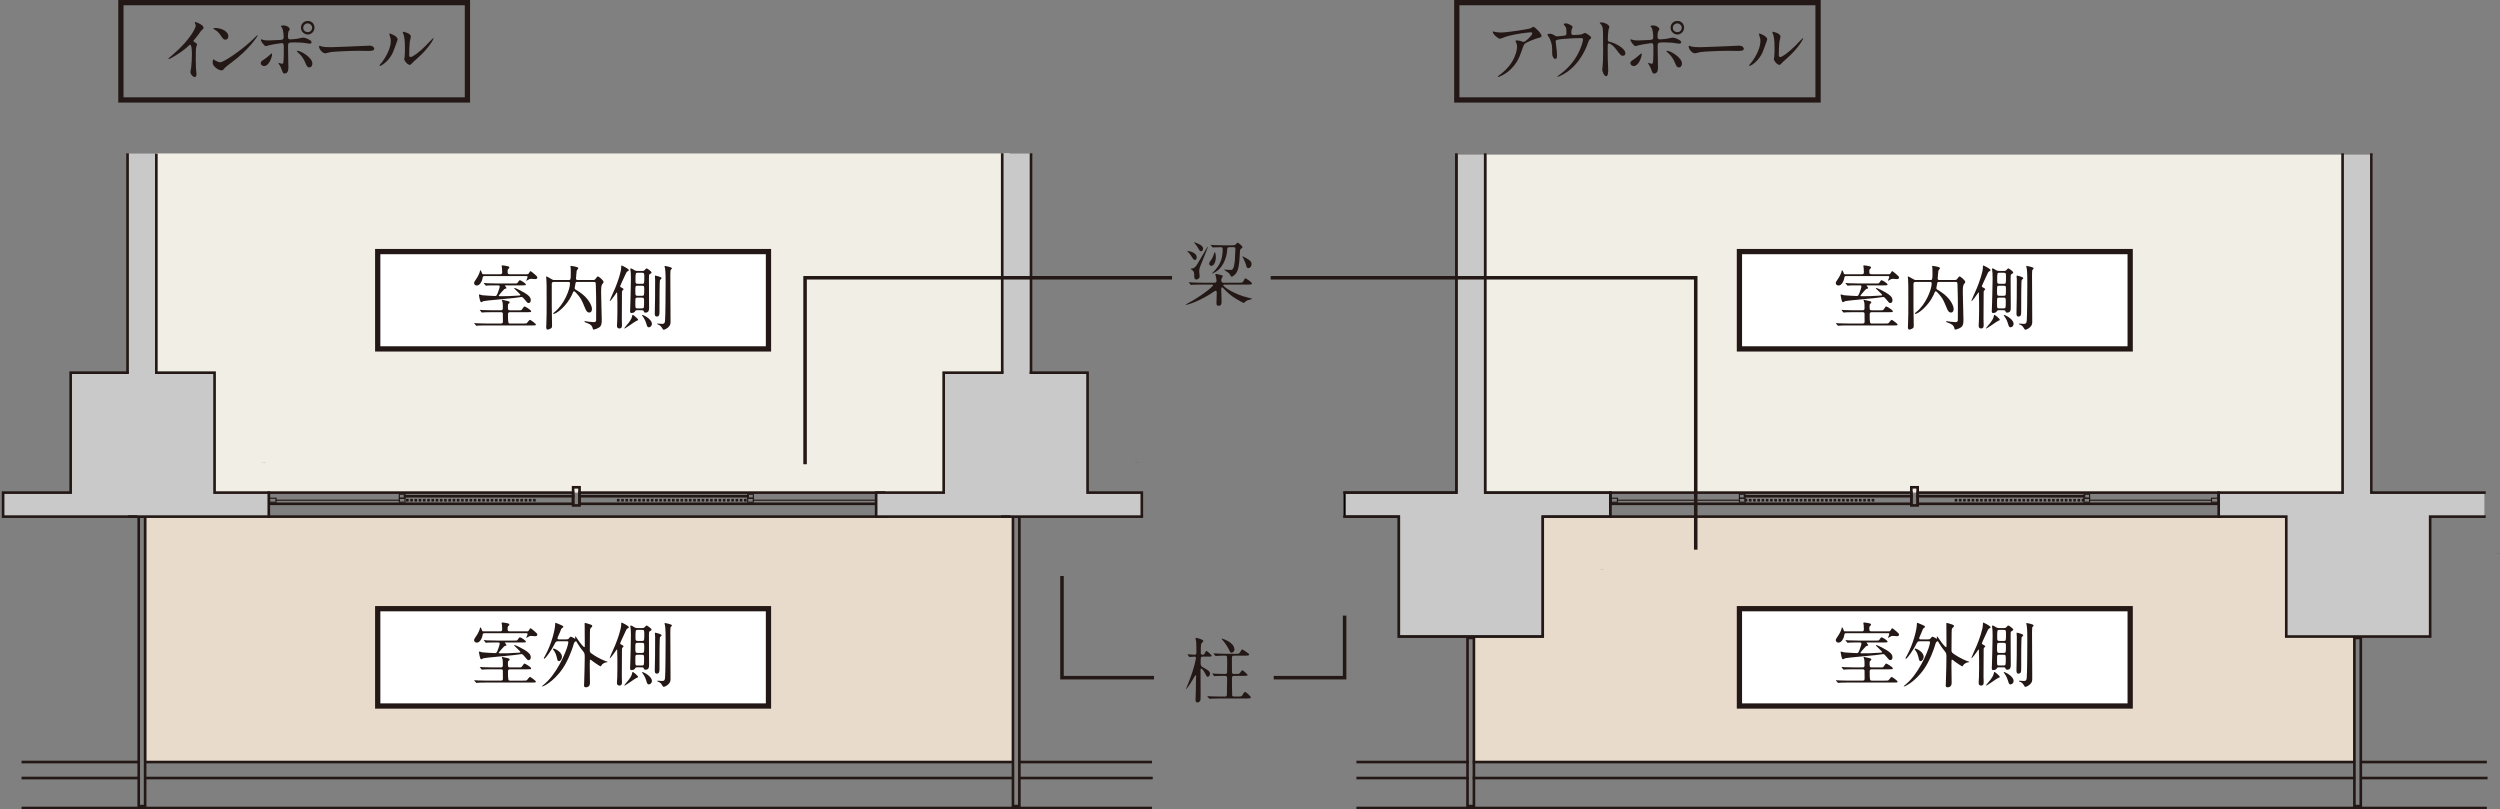 <?xml version="1.0" encoding="UTF-8"?>
<svg id="_レイヤー_2" data-name="レイヤー 2" xmlns="http://www.w3.org/2000/svg" viewBox="0 0 402.588 130.332">
  <rect x="0" y="0" width="402.588" height="130.332" fill="#808080" stroke="none"/>
  <defs>
    <style>
      .cls-1 {
        stroke-width: .567px;
      }

      .cls-1, .cls-2, .cls-3, .cls-4, .cls-5, .cls-6, .cls-7, .cls-8, .cls-9 {
        stroke: #231815;
      }

      .cls-1, .cls-2, .cls-3, .cls-10, .cls-5, .cls-6, .cls-7, .cls-8, .cls-9 {
        fill: none;
      }

      .cls-1, .cls-3, .cls-5, .cls-6, .cls-7, .cls-8 {
        stroke-linecap: square;
      }

      .cls-11 {
        stroke: #000;
        stroke-width: .34px;
      }

      .cls-11, .cls-12 {
        fill: #c9c9ca;
      }

      .cls-2, .cls-4, .cls-10, .cls-9 {
        stroke-miterlimit: 10;
      }

      .cls-2, .cls-4, .cls-9 {
        stroke-width: .848px;
      }

      .cls-3 {
        stroke-dasharray: 0 .682;
      }

      .cls-3, .cls-6 {
        stroke-width: .424px;
      }

      .cls-4 {
        fill: #fff;
      }

      .cls-10 {
        stroke: #1a3164;
        stroke-dasharray: 0 2.544;
        stroke-width: 1.696px;
      }

      .cls-5 {
        stroke-width: .433px;
      }

      .cls-7 {
        stroke-width: .423px;
      }

      .cls-13, .cls-14, .cls-12, .cls-15, .cls-16, .cls-17 {
        stroke-width: 0px;
      }

      .cls-8 {
        stroke-width: .182px;
      }

      .cls-9 {
        stroke-dasharray: 0 1.696;
      }

      .cls-14 {
        fill: #231815;
      }

      .cls-15 {
        fill: #666;
      }

      .cls-16 {
        fill: #f1eee6;
      }

      .cls-17 {
        fill: #e9dbcc;
      }
    </style>
  </defs>
  <g id="_レイヤー_" data-name="&amp;lt;レイヤー&amp;gt;">
    <g>
      <rect class="cls-17" x="237.452" y="83.195" width="141.539" height="39.519"/>
      <rect class="cls-16" x="239.168" y="24.897" width="138.266" height="54.431"/>
      <g>
        <g>
          <rect class="cls-6" x="307.79" y="78.468" width="1.025" height="2.922"/>
          <rect class="cls-8" x="280.109" y="79.588" width=".901" height=".643"/>
          <line class="cls-6" x1="281.01" y1="79.909" x2="307.79" y2="79.909"/>
          <line class="cls-6" x1="308.815" y1="79.909" x2="335.593" y2="79.909"/>
        </g>
        <rect class="cls-8" x="280.109" y="80.23" width=".901" height=".643"/>
        <rect class="cls-8" x="259.311" y="80.23" width="1.159" height=".643"/>
        <line class="cls-8" x1="260.471" y1="80.553" x2="280.109" y2="80.553"/>
        <line class="cls-3" x1="301.621" y1="80.553" x2="281.01" y2="80.553"/>
        <line class="cls-6" x1="259.315" y1="83.195" x2="357.676" y2="83.195"/>
        <rect class="cls-6" x="259.315" y="79.328" width="48.475" height="1.802"/>
        <rect class="cls-8" x="335.593" y="80.23" width=".906" height=".643"/>
        <rect class="cls-8" x="335.593" y="79.588" width=".906" height=".643"/>
        <rect class="cls-8" x="356.129" y="80.23" width="1.159" height=".643"/>
        <line class="cls-8" x1="356.129" y1="80.553" x2="336.499" y2="80.553"/>
        <line class="cls-3" x1="314.985" y1="80.553" x2="335.593" y2="80.553"/>
        <rect class="cls-6" x="308.815" y="79.328" width="48.473" height="1.802"/>
      </g>
      <line class="cls-6" x1="218.641" y1="125.29" x2="236.333" y2="125.29"/>
      <line class="cls-6" x1="218.641" y1="122.714" x2="236.333" y2="122.714"/>
      <polyline class="cls-11" points="239.168 24.897 239.168 79.328 259.315 79.328 259.315 82.293 259.315 83.195 248.436 83.195 248.436 102.505 225.263 102.505 225.263 83.195 216.528 83.195 216.528 79.328 234.532 79.328 234.532 24.897"/>
      <polyline class="cls-12" points="377.434 24.897 377.434 79.328 357.288 79.328 357.288 82.293 357.288 83.195 368.169 83.195 368.169 102.505 391.341 102.505 391.341 83.195 400.076 83.195 400.076 79.328 382.072 79.328 382.072 24.897"/>
      <rect class="cls-6" x="236.321" y="102.73" width="1.032" height="27.081"/>
      <line class="cls-6" x1="380.364" y1="125.29" x2="400.373" y2="125.29"/>
      <line class="cls-6" x1="237.365" y1="122.714" x2="379.048" y2="122.714"/>
      <line class="cls-6" x1="237.365" y1="125.29" x2="379.048" y2="125.29"/>
      <rect class="cls-6" x="379.14" y="102.73" width="1.029" height="27.081"/>
      <polyline class="cls-6" points="380.364 122.714 388.29 122.714 388.29 122.714 400.257 122.714"/>
      <line class="cls-6" x1="218.641" y1="130.12" x2="400.257" y2="130.12"/>
      <polyline class="cls-6" points="216.528 79.328 234.532 79.328 234.532 24.897"/>
      <polyline class="cls-6" points="239.168 24.897 239.168 79.328 259.315 79.328 259.315 83.195 248.436 83.195 248.436 102.505 225.263 102.505 225.263 83.195 216.528 83.195"/>
      <polyline class="cls-6" points="400.076 79.328 381.875 79.328 381.875 24.897"/>
      <polyline class="cls-6" points="377.239 24.897 377.239 79.328 357.288 79.328 357.288 83.195 368.169 83.195 368.169 102.505 391.341 102.505 391.341 83.195 400.076 83.195"/>
      <path class="cls-14" d="M193.707,105.74c-.363,0-.363.08-.363,1.123,0,.295.159.487.306.567.782.419,1.202.646,1.202,1.054,0,.329-.238.499-.352.499-.17,0-.204-.068-.487-.635-.136-.284-.454-.68-.556-.68-.045,0-.125.034-.125.125v1.258c0,.408.011,2.381.011,2.823,0,.759,0,.839-.102,1.02-.045.08-.215.227-.419.227-.295,0-.295-.306-.295-.454,0-.215.045-1.304.045-1.542.023-.748.023-.93.023-1.599,0-.09.022-.578.022-.68,0-.068-.057-.102-.102-.102-.034,0-.159.204-.17.238-.851,1.497-1.315,2.007-1.349,2.007-.011,0-.011-.023-.011-.034s.17-.442.192-.487c1.179-2.869,1.417-4.433,1.417-4.512,0-.159-.136-.216-.204-.216-.125,0-.782.057-.839.057-.034,0-.057-.023-.09-.068l-.182-.261c-.022-.034-.045-.068-.045-.079,0-.023.023-.023.034-.023.08,0,.941.068,1.1.068.295,0,.295-.261.295-.34,0-.385-.011-1.519-.045-1.836-.011-.08-.102-.42-.102-.442,0-.08.045-.091.136-.091.034,0,1.122.227,1.122.499,0,.102-.09.181-.192.261-.159.125-.215.204-.215,1.632,0,.114,0,.318.283.318.193,0,.261-.034.34-.193.181-.374.204-.408.294-.408s.839.624.839.771c0,.136-.249.136-.533.136h-.884ZM198.979,108.529c.499,0,.589,0,.726-.192.238-.352.261-.397.363-.397.113,0,.839.646.839.76,0,.136-.352.136-.601.136h-1.564c-.227,0-.352.068-.352.317,0,.431,0,2.744.034,2.846.045.17.25.17.317.17h.578c.488,0,.601,0,.726-.192.306-.488.34-.544.442-.544.193,0,.941.703.941.884,0,.159-.227.159-.601.159h-4.365c-.363,0-1.122.012-1.44.034-.034,0-.204.022-.238.022s-.057-.022-.102-.079l-.215-.261c-.045-.045-.045-.057-.045-.068,0-.023.011-.023.034-.023.08,0,.431.034.51.034.51.022,1.021.034,1.553.034h.726c.091,0,.329,0,.329-.317,0-.419.034-2.233.034-2.607,0-.147,0-.408-.317-.408-.396,0-.952,0-1.372.023-.045,0-.317.034-.34.034-.045,0-.068-.034-.102-.079l-.215-.261c-.045-.045-.057-.057-.057-.068,0-.022.022-.034.045-.034.079,0,.431.034.499.045.204,0,.953.034,1.508.034.204,0,.34-.068.351-.294.012-.34.012-1.157.012-1.542,0-.182,0-.816-.034-.93-.034-.17-.125-.182-.419-.182-.442,0-.964.023-1.225.045-.022,0-.136.011-.159.011-.034,0-.057-.022-.102-.068l-.215-.261q-.045-.057-.045-.079c0-.012.011-.023.034-.023.079,0,.431.034.51.034.51.022,1.02.045,1.553.045h1.417c.556,0,.601,0,.771-.272.227-.385.25-.431.34-.431.057,0,.102.034.544.329.51.34.556.375.556.51,0,.159-.216.159-.601.159h-1.825c-.317,0-.34.114-.34.488,0,.521,0,1.723.011,2.177,0,.283.238.283.352.283h.238ZM196.791,102.837c.045,0,1.995.59,1.995,1.757,0,.419-.397.521-.465.521-.193,0-.227-.079-.521-.703-.204-.408-.748-1.168-1.021-1.451-.022-.034-.057-.08-.045-.102.012-.011.045-.023.057-.023Z"/>
      <path class="cls-14" d="M197.199,45.831c-.079,0-.227.011-.227.091,0,.215,1.746,1.497,4.115,2.029.182.045.59.136.59.17-.08.034-.317.102-.386.125-.408.125-.51.147-.612.215-.057.034-.306.317-.386.317-.091,0-.76-.363-1.224-.646-.873-.533-1.361-.975-2.041-1.689-.079-.091-.17-.17-.25-.17-.113,0-.113.181-.113.487,0,.125.057,1.485.057,1.769,0,.261,0,.714-.487.714-.34,0-.34-.227-.34-.465,0-.25.045-1.417.045-1.689,0-.09-.034-.272-.159-.272-.091,0-.125.023-.317.159-2.143,1.463-4.149,2.12-4.512,2.12-.011,0-.023,0-.023-.011,0-.022.125-.125.318-.227,2.041-1.066,4.104-2.676,4.104-2.937,0-.057-.08-.091-.193-.091h-1.678c-.272,0-1.032,0-1.429.023-.034.011-.204.034-.238.034-.045,0-.068-.034-.102-.079l-.227-.261q-.045-.057-.045-.068c0-.022.023-.034.045-.034.068,0,.419.034.499.045.317.011.907.034,1.553.034h2.018c.09,0,.351,0,.351-.317,0-.034-.011-.25-.045-.431-.023-.091-.147-.521-.147-.567,0-.08.091-.102.136-.102.068,0,.703.159.884.204.068.022.182.079.182.17,0,.057-.159.284-.182.329-.057.147-.057.192-.057.385,0,.329.261.329.329.329h2.471c.465,0,.624,0,.726-.192.227-.454.272-.51.375-.51.034,0,1.032.578,1.032.85,0,.159-.238.159-.612.159h-3.798ZM192.71,41.432c0,.147-.057.431-.261.431s-.261-.068-.714-.771c-.215-.317-.272-.374-.521-.612-.011-.011-.08-.068-.068-.068.011-.034,1.564.136,1.564,1.02ZM191.746,43.292c0-.045.261-.057.306-.068.363-.08.635-.476.793-.749.227-.385,1.531-2.596,1.553-2.642.012-.022.057-.09.08-.09.068,0,0,.147-.306.93-.272.68-.646,1.599-.828,2.052-.125.295-.227.59-.227.964,0,.125.068.669.068.782,0,.465-.419.544-.521.544-.352,0-.352-.408-.352-.533,0-.703-.022-.771-.544-1.145-.012-.011-.023-.034-.023-.045ZM192.97,39.256c.442.204.771.442.771.794,0,.227-.136.408-.317.408-.193,0-.238-.068-.556-.635-.125-.227-.397-.533-.544-.726-.011-.022-.045-.079-.034-.09.011-.012.192.034.68.249ZM195.793,41.421c0,.793-.34,1.395-.714,1.395-.159,0-.352-.113-.352-.352,0-.204.079-.306.352-.669.159-.215.351-.68.453-1.02.012-.034.057-.17.08-.17.102-.011.181.442.181.816ZM197.924,39.811c-.068,0-.283,0-.294.272-.057,1.701-.918,3.175-1.882,3.708-.136.079-.442.25-.555.25-.012,0-.023-.012-.023-.023.147-.159.419-.419.521-.533.964-1.1,1.202-2.109,1.202-3.413,0-.125-.045-.261-.272-.261-.204,0-.782.011-1.043.022-.045.012-.215.034-.25.034-.034,0-.057-.034-.09-.079l-.227-.261c-.045-.045-.045-.057-.045-.068,0-.022.012-.034.034-.034.08,0,.431.034.51.045.556.023,1.021.034,1.553.034h1.462c.283,0,.465-.113.533-.204.045-.068.159-.227.25-.227.125,0,.782.589.782.714,0,.068-.102.159-.317.351-.079.068-.091.261-.091.306-.102,1.859-.17,3.197-.805,3.764-.125.113-.386.352-.533.352-.114,0-.363-.499-.431-.567-.113-.113-.805-.521-.805-.556,0-.022.068-.022.079-.022.068,0,.907.057.953.057.294,0,.567-.012.714-1.553,0-.045.091-1.701.091-1.871,0-.238-.204-.238-.272-.238h-.749ZM200.68,41.569c.544.295.861.544.861.964,0,.363-.25.646-.499.646-.25,0-.295-.159-.408-.589-.08-.295-.419-1.009-.442-1.043-.113-.182-.17-.25-.159-.261.034-.057.567.238.646.284Z"/>
      <path class="cls-10" d="M257.38,91.704c0,11.339-9.193,20.532-20.532,20.532s-20.529-9.193-20.529-20.532c0-11.338,9.19-20.531,20.529-20.531s20.532,9.193,20.532,20.531Z"/>
      <path class="cls-10" d="M401.74,89.165c0,12.088-9.801,21.887-21.892,21.887-12.086,0-21.886-9.799-21.886-21.887s9.799-21.89,21.886-21.89c12.091,0,21.892,9.802,21.892,21.89Z"/>
      <g>
        <path class="cls-14" d="M241.037,5.185c.227.034.476.045.714.045,1.009,0,4.376-.533,4.694-.658.079-.034.396-.261.465-.261.261,0,1.337,1.088,1.337,1.474,0,.079,0,.204-.396.294-.397.08-2.131.714-2.37,1.032-.136.193-.181.329-.578,1.451-.204.59-.851,2.392-2.857,3.503-.374.204-.703.329-.782.329-.045,0-.068-.022-.068-.057s.023-.057.227-.215c.635-.465,1.417-1.134,2.029-2.109.624-.998.85-1.961.85-2.483,0-.25-.045-.465-.147-.669-.09-.181-.102-.204-.102-.249,0-.091.17-.102.238-.102.193,0,.329.011.612.102.068.022.374.147.442.147.318,0,1.406-1.088,1.406-1.383,0-.08-.068-.17-.216-.17-.181,0-2.233.159-4.047.703-.159.045-.805.329-.952.329-.272,0-1.156-.726-1.156-1.122,0-.023.022-.045.079-.045.034,0,.488.102.578.113Z"/>
        <path class="cls-14" d="M251.99,5.729c.261-.057.261-.17.261-.465,0-.544-.023-.737-.113-.896-.045-.079-.329-.396-.329-.487,0-.102.272-.113.352-.113.181,0,.317.011.805.294.238.136.272.159.272.306,0,.057-.113.295-.136.34-.057.125-.068.431-.068.567,0,.192.045.363.329.363.261,0,1.1-.034,1.338-.113.079-.023.454-.227.544-.227.114,0,.986.533.986.749,0,.113-.045.159-.113.215-.204.147-.227.17-.272.317-.34.964-1.247,3.515-3.662,5.125-.646.431-1.247.657-1.326.657-.034,0-.068-.022-.068-.045,0-.023.011-.045.09-.091.397-.272.771-.567,1.134-.896,2.449-2.166,2.914-4.818,2.914-4.955,0-.238-.192-.238-.351-.238-1.009,0-2.676.102-3.208.17-.851.113-.851.204-.851.385,0,.034.045.442.057.499.102.884.159,1.247.159,1.723,0,.215,0,.578-.261.578-.283,0-.465-.374-.51-.714-.012-.057-.012-.816-.012-.907,0-.68-.215-1.474-.624-2.029-.045-.068-.136-.193-.136-.261,0-.091.204-.147.396-.147.238,0,.419.068.624.193.284.181.375.227.544.227.181,0,.998-.08,1.236-.125Z"/>
        <path class="cls-14" d="M257.931,3.609c.408,0,1.225.363,1.225.726,0,.079-.113.408-.136.476-.057.283-.102,1.292-.102,1.576,0,.25.045.284.375.363.691.159,2.449.986,2.449,1.837,0,.374-.352.396-.408.396-.283,0-.317-.045-1.077-1.032-.317-.419-.85-.952-1.202-.952-.113,0-.159,0-.159.839,0,1.202.011,1.803.057,2.823.011.125.023.408.023.578,0,.283,0,1.032-.329,1.032-.34,0-.635-.771-.635-1.066,0-.045.045-.283.045-.329.079-.941.102-1.236.102-2.63,0-3.242,0-3.605-.136-3.968-.091-.238-.204-.352-.385-.522l-.023-.045c.011-.102.306-.102.317-.102Z"/>
        <path class="cls-14" d="M262.547,10.173c0-.215.102-.329.431-.533.442-.272,1.021-.793,1.111-.873.057-.057.182-.17.227-.17s.057.102.057.136c0,.533-.533,1.905-1.281,1.905-.09,0-.159-.022-.215-.045-.147-.045-.329-.192-.329-.419ZM266.99,10.922c0,.17,0,.918-.601.918-.25,0-.272-.068-.51-.726-.136-.363-.193-.453-.419-.805-.045-.08-.068-.102-.068-.136,0-.034.022-.045.045-.045.079,0,.453.147.533.147.147,0,.204-.125.227-.306.057-.533.057-1.667.057-2.279,0-.544-.022-.748-.329-.748-.068,0-1.429.193-2.098.363-.068.022-.385.125-.453.125-.25,0-.816-.771-.816-.998,0-.057.011-.102.079-.102.045,0,.068.011.216.068.261.114.839.114,1.009.114.261,0,1.485-.068,1.825-.08.431-.022.544-.102.544-.476s-.068-1.123-.238-1.451c-.022-.057-.215-.238-.215-.295,0-.034.125-.113.386-.113.782,0,1.065.499,1.065.589,0,.068-.181.318-.204.375-.102.204-.102.759-.102.873,0,.352.147.408.442.408.363,0,.907-.09,1.1-.113.147-.022.748-.17.873-.17.34,0,.726.17,1.1.385.125.08.283.17.283.363,0,.215-.249.227-.294.227-.17,0-.907-.125-1.066-.147-.431-.045-1.258-.057-1.349-.057-.975,0-1.077,0-1.077.646,0,.544.057,2.959.057,3.447ZM269.723,10.105c-.192-.476-.544-1.066-.918-1.395-.17-.159-.454-.419-.454-.476s.057-.057.079-.057c.601,0,2.426,1.1,2.426,2.052,0,.261-.136.635-.51.624-.317,0-.419-.261-.624-.748ZM271.197,4.448c0,.612-.499,1.111-1.077,1.111-.533,0-1.1-.431-1.1-1.1,0-.567.431-1.088,1.1-1.088.828,0,1.077.703,1.077,1.077ZM269.383,4.482c0,.488.431.692.737.692.499,0,.703-.431.703-.692,0-.442-.419-.726-.726-.726-.261,0-.714.227-.714.726Z"/>
        <path class="cls-14" d="M279.78,7.362c.068,0,.193-.011.25-.011.691,0,.793.419.793.499,0,.318-.465.352-.941.352-.261,0-1.395-.022-1.621-.022-1.564,0-4.161.147-4.433.204-.136.022-.748.204-.884.204-.487,0-1.009-.703-1.009-1.088,0-.068.034-.136.091-.136.057,0,.329.125.385.136.193.057.658.102,1.383.102.374,0,4.331-.147,5.986-.238Z"/>
        <path class="cls-14" d="M283.818,8.461c-.68,1.474-1.871,2.154-2.097,2.154-.045,0-.057-.034-.057-.057,0-.091.363-.488.454-.601,1.247-1.712,1.372-2.948,1.372-3.322,0-.295-.012-.419-.193-.975-.022-.079-.045-.147-.045-.204,0-.034.011-.057.057-.057.08,0,1.281.386,1.281.964,0,.034-.578,1.667-.771,2.097ZM285.654,9.516c0-.057.057-.352.068-.408.034-.215.045-1.111.045-1.395,0-1.383-.136-1.848-.216-2.131-.022-.057-.147-.352-.147-.408,0-.045.045-.057.068-.057.057,0,1.247.204,1.247.793,0,.136-.159.726-.182.85-.045.306-.09,1.678-.09,2.052,0,.147.011.374.215.374.34,0,1.383-.748,2.472-1.848.192-.193,1.156-1.213,1.202-1.213.022,0,.045.023.045.045,0,.091-.658,1.497-2.642,3.243-.59.51-.703.624-.782.726-.193.215-.295.294-.375.306-.329.057-.93-.612-.93-.93Z"/>
      </g>
      <rect class="cls-2" x="234.594" y=".424" width="58.178" height="15.672"/>
      <line class="cls-6" x1="3.687" y1="130.12" x2="185.303" y2="130.12"/>
      <g>
        <path class="cls-14" d="M31.242,6.727c.442.272.487.317.487.419,0,.068-.125.385-.136.454-.045.204-.068.442-.068,2.006,0,.306.011.918.034,1.361.011.136.079.793.079.941,0,.113,0,.499-.272.499-.317,0-.703-.487-.703-.793,0-.113.114-.612.125-.726.068-.612.113-1.485.113-2.086,0-.408,0-1.599-.295-1.599-.057,0-.102.045-.192.136-1.111,1.065-3.016,2.165-3.22,2.165-.034,0-.057-.022-.057-.068,0-.034.012-.057.034-.079.295-.261.612-.522.793-.681,2.676-2.29,3.56-4.217,3.56-4.535,0-.113-.034-.215-.091-.317-.011-.023-.079-.159-.079-.182,0-.045.057-.09.113-.09.17,0,1.315.476,1.315.907,0,.113-.057.193-.102.227-.306.25-.351.318-.771.93-.192.272-.555.68-.771.953,0,.068.034.113.102.159Z"/>
        <path class="cls-14" d="M37.217,10.117c-.295.215-.873.646-1.111.93-.216.261-.238.284-.408.284-.612,0-1.451-.726-1.451-1.179,0-.08.011-.601.113-.601.045,0,.295.193.34.215.147.091.522.261.771.261.556,0,3.56-2.006,5.442-3.866.182-.182.499-.499.521-.499.023,0,.057.034.057.057,0,.102-1.327,2.222-4.274,4.399ZM36.288,6.387c-.306,0-.419-.181-.793-.748-.386-.578-.714-.749-1.032-.93-.045-.023-.102-.057-.102-.102s.091-.102.25-.102c1.213,0,2.166.646,2.166,1.315,0,.34-.193.567-.488.567Z"/>
        <path class="cls-14" d="M41.991,10.173c0-.215.102-.329.431-.533.442-.272,1.021-.793,1.111-.873.057-.057.181-.17.227-.17s.057.102.057.136c0,.533-.533,1.905-1.281,1.905-.091,0-.159-.022-.215-.045-.147-.045-.329-.192-.329-.419ZM46.436,10.922c0,.17,0,.918-.601.918-.25,0-.272-.068-.51-.726-.136-.363-.193-.453-.419-.805-.045-.08-.068-.102-.068-.136,0-.034.022-.045.045-.045.079,0,.453.147.533.147.147,0,.204-.125.227-.306.057-.533.057-1.667.057-2.279,0-.544-.022-.748-.329-.748-.068,0-1.429.193-2.098.363-.068.022-.385.125-.453.125-.25,0-.816-.771-.816-.998,0-.057.011-.102.08-.102.045,0,.068.011.215.068.261.114.839.114,1.009.114.261,0,1.485-.068,1.825-.08.431-.022.544-.102.544-.476s-.068-1.123-.238-1.451c-.022-.057-.215-.238-.215-.295,0-.034.125-.113.386-.113.782,0,1.065.499,1.065.589,0,.068-.181.318-.204.375-.102.204-.102.759-.102.873,0,.352.147.408.442.408.363,0,.907-.09,1.1-.113.147-.022.748-.17.873-.17.34,0,.726.17,1.1.385.125.08.283.17.283.363,0,.215-.249.227-.294.227-.17,0-.907-.125-1.066-.147-.431-.045-1.258-.057-1.349-.057-.975,0-1.077,0-1.077.646,0,.544.057,2.959.057,3.447ZM49.168,10.105c-.193-.476-.544-1.066-.918-1.395-.17-.159-.453-.419-.453-.476s.057-.057.079-.057c.601,0,2.426,1.1,2.426,2.052,0,.261-.136.635-.51.624-.317,0-.419-.261-.624-.748ZM50.642,4.448c0,.612-.499,1.111-1.077,1.111-.533,0-1.1-.431-1.1-1.1,0-.567.431-1.088,1.1-1.088.828,0,1.077.703,1.077,1.077ZM48.828,4.482c0,.488.431.692.737.692.499,0,.703-.431.703-.692,0-.442-.419-.726-.726-.726-.261,0-.714.227-.714.726Z"/>
        <path class="cls-14" d="M59.225,7.362c.068,0,.193-.011.25-.011.691,0,.793.419.793.499,0,.318-.465.352-.941.352-.261,0-1.395-.022-1.621-.022-1.564,0-4.161.147-4.433.204-.136.022-.748.204-.884.204-.487,0-1.009-.703-1.009-1.088,0-.068.034-.136.091-.136s.329.125.385.136c.193.057.658.102,1.383.102.374,0,4.331-.147,5.986-.238Z"/>
        <path class="cls-14" d="M63.262,8.461c-.68,1.474-1.871,2.154-2.097,2.154-.045,0-.057-.034-.057-.057,0-.091.363-.488.454-.601,1.247-1.712,1.372-2.948,1.372-3.322,0-.295-.012-.419-.193-.975-.023-.079-.045-.147-.045-.204,0-.034.011-.057.057-.057.08,0,1.281.386,1.281.964,0,.034-.578,1.667-.771,2.097ZM65.099,9.516c0-.057.057-.352.068-.408.034-.215.045-1.111.045-1.395,0-1.383-.136-1.848-.216-2.131-.022-.057-.147-.352-.147-.408,0-.045.045-.057.068-.057.057,0,1.247.204,1.247.793,0,.136-.159.726-.181.85-.045.306-.091,1.678-.091,2.052,0,.147.011.374.215.374.34,0,1.383-.748,2.472-1.848.192-.193,1.156-1.213,1.202-1.213.022,0,.045.023.045.045,0,.091-.658,1.497-2.642,3.243-.59.51-.703.624-.782.726-.193.215-.295.294-.375.306-.329.057-.93-.612-.93-.93Z"/>
      </g>
      <rect class="cls-12" x="20.469" y="24.729" width="4.635" height="55.221"/>
      <g>
        <path class="cls-13" d="M37.289,92.921c-.363,0-.363.08-.363,1.123,0,.295.159.487.306.567.782.419,1.202.646,1.202,1.054,0,.329-.238.499-.352.499-.17,0-.204-.068-.487-.635-.136-.284-.454-.68-.556-.68-.045,0-.125.034-.125.125v1.258c0,.408.011,2.381.011,2.823,0,.759,0,.839-.102,1.02-.045.08-.215.227-.419.227-.295,0-.295-.306-.295-.454,0-.215.045-1.304.045-1.542.023-.748.023-.93.023-1.599,0-.09.022-.578.022-.68,0-.068-.057-.102-.102-.102-.034,0-.159.204-.17.238-.851,1.497-1.315,2.007-1.349,2.007-.011,0-.011-.023-.011-.034s.17-.442.192-.487c1.179-2.869,1.417-4.433,1.417-4.512,0-.159-.136-.216-.204-.216-.125,0-.782.057-.839.057-.034,0-.057-.023-.091-.068l-.182-.261c-.022-.034-.045-.068-.045-.079,0-.023.023-.023.034-.023.08,0,.941.068,1.1.068.295,0,.295-.261.295-.34,0-.385-.011-1.519-.045-1.836-.011-.08-.102-.42-.102-.442,0-.08.045-.091.136-.091.034,0,1.122.227,1.122.499,0,.102-.09.181-.192.261-.159.125-.216.204-.216,1.632,0,.114,0,.318.284.318.193,0,.261-.034.34-.193.181-.374.204-.408.294-.408s.839.624.839.771c0,.136-.249.136-.533.136h-.884ZM42.561,95.71c.499,0,.589,0,.726-.192.238-.352.261-.397.363-.397.113,0,.839.646.839.76,0,.136-.352.136-.601.136h-1.564c-.227,0-.352.068-.352.317,0,.431,0,2.744.034,2.846.045.17.25.17.317.17h.578c.488,0,.601,0,.726-.192.306-.488.34-.544.442-.544.193,0,.941.703.941.884,0,.159-.227.159-.601.159h-4.365c-.363,0-1.122.012-1.44.034-.034,0-.204.022-.238.022-.034,0-.057-.022-.102-.079l-.215-.261c-.045-.045-.045-.057-.045-.068,0-.023.011-.023.034-.023.079,0,.431.034.51.034.51.022,1.021.034,1.553.034h.726c.091,0,.329,0,.329-.317,0-.419.034-2.233.034-2.607,0-.147,0-.408-.317-.408-.396,0-.952,0-1.372.023-.045,0-.317.034-.34.034-.045,0-.068-.034-.102-.079l-.215-.261c-.045-.045-.057-.057-.057-.068,0-.022.022-.034.045-.034.079,0,.431.034.499.045.204,0,.953.034,1.508.034.204,0,.34-.068.351-.294.012-.34.012-1.157.012-1.542,0-.182,0-.816-.034-.93-.034-.17-.125-.182-.419-.182-.442,0-.964.023-1.225.045-.022,0-.136.011-.159.011-.034,0-.057-.022-.102-.068l-.215-.261q-.045-.057-.045-.079c0-.012.011-.023.034-.023.079,0,.431.034.51.034.51.022,1.02.045,1.553.045h1.417c.556,0,.601,0,.771-.272.227-.385.25-.431.34-.431.057,0,.102.034.544.329.51.34.556.375.556.51,0,.159-.216.159-.601.159h-1.825c-.317,0-.34.114-.34.488,0,.521,0,1.723.011,2.177,0,.283.238.283.352.283h.238ZM40.373,90.019c.045,0,1.995.59,1.995,1.757,0,.419-.397.521-.465.521-.193,0-.227-.079-.521-.703-.204-.408-.748-1.168-1.021-1.451-.022-.034-.057-.08-.045-.102.012-.011.045-.023.057-.023Z"/>
        <path class="cls-13" d="M49.499,97.593c-.987,0-1.315.022-1.429.034-.034,0-.204.023-.238.023-.045,0-.068-.023-.102-.068l-.215-.261c-.045-.045-.057-.057-.057-.079,0-.011.023-.023.045-.023.08,0,.431.034.499.045.555.023,1.02.034,1.553.034h1.1c.295,0,.306-.17.306-.465,0-.102-.045-.578-.057-.68-.012-.057-.068-.284-.068-.329,0-.045.023-.113.147-.113.045,0,.749.182.851.204.215.057.306.08.306.215,0,.102-.057.147-.17.238-.17.136-.17.238-.17.352,0,.499,0,.578.329.578h1.247c.272,0,.363,0,.477-.125.079-.09.351-.589.464-.589.147,0,.975.601.975.85,0,.159-.215.159-.612.159h-2.551c-.102,0-.34.011-.329.272,0,.181,0,1.213.011,1.281.057.204.215.215.34.215h2.188c.499,0,.589,0,.726-.215.272-.408.306-.465.397-.465.102,0,1.065.646,1.065.816,0,.159-.227.159-.612.159h-7.698c-.998,0-1.327.023-1.44.034-.034,0-.204.022-.238.022-.034,0-.057-.022-.102-.068l-.215-.261c-.045-.045-.045-.057-.045-.079,0-.012.012-.023.034-.023.08,0,.431.034.499.045.555.022,1.032.034,1.564.034h2.324c.068,0,.25,0,.306-.159.011-.057.045-1.055.045-1.168,0-.227,0-.442-.306-.442h-1.145ZM46.461,92.865c-.034-.057-.045-.068-.045-.079,0-.023.022-.023.045-.023.227,0,1.258.068,1.462.068.295,0,.295-.125.295-.408,0-1.462-.023-1.485-.329-1.485-.102,0-.624.045-.703.045-.045,0-.068-.022-.102-.068l-.215-.261c-.045-.057-.057-.057-.057-.08,0-.011.022-.022.045-.022.079,0,.431.034.499.034.556.034,1.021.045,1.553.045h1.19c.589,0,.658,0,.771-.181.227-.34.25-.386.352-.386.034,0,.873.51.873.714,0,.147-.227.147-.601.147h-.556c-.09,0-.294,0-.294.215s0,1.44.022,1.519c.034.136.125.17.261.17.329,0,.397,0,.521-.17.261-.351.284-.396.363-.396.159,0,.793.567.793.714,0,.159-.227.159-.612.159h-1.009c-.329,0-.329.09-.329.533,0,.317.068,1.746.068,2.029,0,.306-.272.454-.487.454-.375,0-.375-.397-.375-.51,0-.295.034-1.621.034-1.894,0-.51,0-.612-.295-.612h-.396c-.215,0-.306.034-.329.272-.057.465-.249,2.109-1.984,3.118-.034.022-.34.193-.363.193-.022,0-.045-.023-.045-.034,0-.022.227-.204.261-.238.749-.703,1.44-2.006,1.44-3.061,0-.147-.034-.249-.272-.249-.238,0-.749,0-.964.034-.034,0-.136.023-.159.023-.045,0-.068-.023-.102-.08l-.227-.25ZM49.873,92.706c.045-.113.045-1.202.045-1.349,0-.431-.057-.431-.556-.431-.136,0-.295,0-.352.136-.057.136-.057,1.19-.057,1.349,0,.351.045.431.397.431.363,0,.476,0,.521-.136ZM53.751,91.856c0,.408.045,2.256.045,2.63,0,.499-.635.499-.668.499-.193,0-.25-.091-.25-.25,0-.045.022-.431.034-.51.045-.646.045-1.724.045-2.415,0-.25-.034-.839-.034-.873-.012-.045-.068-.25-.068-.295,0-.079.08-.113.125-.113.159,0,.396.113.544.147.374.102.51.159.51.295,0,.068-.25.317-.261.385-.022.057-.022.238-.022.499ZM55.837,91.697c0,.578.091,3.129.091,3.639,0,.556-.091.737-.261.862-.215.159-.487.204-.624.204-.181,0-.227-.068-.306-.227-.159-.34-.363-.431-.624-.521-.068-.034-.159-.068-.159-.102,0-.011,0-.057.068-.057h.601c.488,0,.488-.057.488-1.327,0-.566-.034-2.018-.113-3.718-.012-.057-.057-.317-.057-.363,0-.091.057-.102.114-.102.068,0,.646.147.759.181.261.08.386.113.386.238,0,.091-.306.397-.329.476-.022.091-.034.669-.034.816Z"/>
      </g>
      <rect class="cls-17" x="23.548" y="83.195" width="139.427" height="39.519"/>
      <rect class="cls-16" x="25.094" y="24.711" width="137.489" height="54.617"/>
      <g>
        <g>
          <rect class="cls-6" x="92.289" y="78.468" width="1.039" height="2.922"/>
          <rect class="cls-8" x="64.306" y="79.588" width=".911" height=".643"/>
          <line class="cls-6" x1="65.217" y1="79.909" x2="92.289" y2="79.909"/>
          <line class="cls-6" x1="93.327" y1="79.909" x2="120.399" y2="79.909"/>
        </g>
        <rect class="cls-8" x="64.306" y="80.23" width=".911" height=".643"/>
        <rect class="cls-8" x="43.285" y="80.23" width="1.173" height=".643"/>
        <line class="cls-8" x1="44.458" y1="80.553" x2="64.306" y2="80.553"/>
        <line class="cls-3" x1="86.054" y1="80.553" x2="65.217" y2="80.553"/>
        <line class="cls-6" x1="43.285" y1="83.195" x2="142.723" y2="83.195"/>
        <rect class="cls-6" x="43.285" y="79.328" width="49.003" height="1.802"/>
        <rect class="cls-8" x="120.399" y="80.23" width=".914" height=".643"/>
        <rect class="cls-8" x="120.399" y="79.588" width=".914" height=".643"/>
        <rect class="cls-8" x="141.158" y="80.23" width="1.174" height=".643"/>
        <line class="cls-8" x1="141.158" y1="80.553" x2="121.313" y2="80.553"/>
        <line class="cls-3" x1="99.562" y1="80.553" x2="120.399" y2="80.553"/>
        <rect class="cls-6" x="93.327" y="79.328" width="49.003" height="1.802"/>
      </g>
      <line class="cls-5" x1="3.687" y1="125.29" x2="22.094" y2="125.29"/>
      <line class="cls-5" x1="3.687" y1="122.714" x2="22.094" y2="122.714"/>
      <rect class="cls-6" x="22.339" y="83.195" width="1.03" height="46.616"/>
      <line class="cls-6" x1="164.449" y1="125.29" x2="185.417" y2="125.29"/>
      <line class="cls-7" x1="23.416" y1="122.714" x2="162.934" y2="122.714"/>
      <line class="cls-7" x1="23.416" y1="125.29" x2="162.934" y2="125.29"/>
      <rect class="cls-6" x="163.123" y="83.195" width="1.03" height="46.616"/>
      <polyline class="cls-6" points="164.449 122.714 173.337 122.714 173.337 122.714 185.303 122.714"/>
      <line class="cls-6" x1="20.54" y1="60.197" x2="20.54" y2="24.897"/>
      <line class="cls-6" x1="25.175" y1="24.96" x2="25.175" y2="60.334"/>
      <rect class="cls-15" x="19.772" y="79.088" width="4.235" height=".641"/>
      <polyline class="cls-12" points="20.646 83.195 .5 83.195 .5 80.229 .5 79.328 11.379 79.328 11.379 60.015 34.552 60.015 34.552 79.328 43.285 79.328 43.285 83.195 25.281 83.195"/>
      <line class="cls-6" x1="20.824" y1="83.195" x2="43.285" y2="83.195"/>
      <polyline class="cls-6" points="25.175 60.015 34.552 60.015 34.552 79.328 43.285 79.328 43.285 82.919"/>
      <polyline class="cls-6" points="21.894 83.195 .5 83.195 .5 79.328 11.379 79.328 11.379 60.015 20.542 60.015"/>
      <circle class="cls-10" cx="21.379" cy="74.475" r="20.531"/>
      <polyline class="cls-12" points="161.281 24.729 165.915 24.729 165.915 79.951 161.281 79.951"/>
      <line class="cls-6" x1="161.393" y1="59.902" x2="161.393" y2="24.897"/>
      <rect class="cls-15" x="160.361" y="79.088" width="4.232" height=".641"/>
      <polyline class="cls-12" points="161.234 83.195 141.088 83.195 141.088 80.229 141.088 79.328 151.967 79.328 151.967 60.015 175.138 60.015 175.138 79.328 183.873 79.328 183.873 83.195 165.87 83.195"/>
      <polyline class="cls-6" points="162.481 83.195 141.088 83.195 141.088 79.328 151.967 79.328 151.967 60.015 161.392 60.015"/>
      <line class="cls-6" x1="161.412" y1="83.195" x2="183.873" y2="83.195"/>
      <line class="cls-6" x1="166.029" y1="24.897" x2="166.029" y2="60.015"/>
      <polyline class="cls-6" points="166.029 60.015 175.138 60.015 175.138 79.328 183.873 79.328 183.873 82.919"/>
      <path class="cls-10" d="M182.499,74.475c0,11.338-9.193,20.531-20.532,20.531-11.338,0-20.527-9.193-20.527-20.531,0-11.341,9.19-20.531,20.527-20.531,11.339,0,20.532,9.19,20.532,20.531Z"/>
      <rect class="cls-4" x="60.826" y="40.513" width="62.925" height="15.673"/>
      <rect class="cls-2" x="19.469" y=".424" width="55.804" height="15.672"/>
      <g>
        <path class="cls-14" d="M84.806,44.163c.227,0,.272,0,.408-.238.113-.193.159-.261.227-.261s.499.363.658.499c.352.306.431.396.431.533,0,.215-.227.25-.352.25-.079,0-.487-.045-.578-.045-.272,0-.317.011-.658.215-.022.011-.136.102-.17.102-.011,0-.034-.011-.034-.034,0-.022.057-.125.068-.147.147-.351.147-.385.147-.453,0-.125-.091-.125-.25-.125h-6.632c-.317,0-.329.08-.374.397-.057.374-.397,1.123-.907,1.123-.261,0-.442-.159-.442-.386,0-.125.022-.227.272-.567.385-.51.589-1.088.612-1.145.022-.057.079-.374.102-.374.09,0,.227.306.261.408.068.25.102.25.363.25h2.607c.215,0,.306-.08.306-.34,0-.102-.011-.465-.034-.658-.011-.045-.057-.283-.057-.34,0-.068.057-.091.125-.091.136,0,.589.08.748.113.136.023.374.068.374.238,0,.057-.022.079-.215.283-.057.057-.068.147-.068.442,0,.294.113.352.352.352h2.709ZM84.228,52.099c.487,0,.533,0,.635-.091.079-.08.385-.51.476-.51.102,0,.953.624.953.749,0,.147-.08.147-.159.147-.068,0-.385.012-.442.012h-7.29c-.998,0-1.315.022-1.428.034-.045,0-.204.023-.238.023-.045,0-.068-.034-.102-.08l-.227-.261c-.034-.034-.045-.057-.045-.068,0-.023.022-.023.045-.023.079,0,.419.034.499.034.556.022,1.021.034,1.553.034h2.188c.294,0,.34-.125.34-.317,0-.17,0-1.27-.011-1.315-.034-.17-.17-.193-.317-.193h-1.36c-.998,0-1.315.023-1.429.034-.034,0-.204.023-.238.023-.045,0-.057-.012-.102-.068l-.215-.272c-.045-.045-.057-.057-.057-.068,0-.023.023-.023.045-.023.08,0,.431.034.499.034.555.022,1.02.034,1.553.034h1.315c.306,0,.306-.238.306-.318,0-.408,0-.657-.034-.918-.011-.068-.125-.363-.125-.397,0-.045.034-.057.068-.057.068,0,.726.159.851.193.272.068.329.09.329.227,0,.091-.057.125-.147.193-.102.079-.125.136-.125.396,0,.567,0,.681.351.681h1.497c.284,0,.317,0,.477-.227.249-.363.283-.396.34-.396.091,0,1.077.555,1.077.782,0,.147-.068.147-.612.147h-2.789c-.102,0-.329,0-.329.318,0,1.485.034,1.508.374,1.508h2.052ZM79.942,45.954c-.998,0-1.315.011-1.429.023-.034,0-.204.034-.238.034-.045,0-.068-.034-.102-.079l-.215-.261c-.023-.034-.057-.057-.057-.068,0-.022.022-.034.045-.034.079,0,.431.045.499.045.556.022,1.021.034,1.553.034h2.868c.375,0,.42,0,.522-.17.136-.238.238-.352.351-.352.114,0,.941.488.941.692,0,.136-.068.136-.612.136h-2.698c-.045,0-.068,0-.068.034,0,.034.261.317.261.396,0,.068-.022.068-.272.136-.079.023-.272.238-.476.465-.091.102-.51.589-.51.624,0,.091.17.091.238.091,1.054,0,1.519,0,2.936-.102.215-.011.329-.011.329-.102,0-.136-1.009-.975-1.009-1.088,0-.011.011-.045.045-.045.193,0,1.27.567,1.621.782.658.408,1.009.714,1.009,1.202,0,.261-.125.454-.363.454-.159,0-.215-.068-.737-.703-.114-.136-.227-.272-.397-.272-.034,0-1.225.159-1.395.182-.748.09-4.376.385-4.728.487-.057.011-.284.17-.329.17-.159,0-.215-.215-.294-.555-.023-.102-.113-.567-.113-.624s.045-.068.079-.068c.08,0,.397.114.465.125.329.034,1.723.125,2.041.125.25,0,.272-.057.465-.521.023-.068.306-.816.306-1.021,0-.17-.136-.17-.261-.17h-.272Z"/>
        <path class="cls-14" d="M92.981,45.398c-.147,0-.238,0-.294.17-.012.057-.147.748-.147.816,0,.045,0,.136.113.227.045.034.499.306.601.374,1.61,1.054,2.075,2.324,2.075,2.766,0,.227-.091.579-.431.579-.385,0-.555-.408-.646-.635-.352-.828-.51-1.224-.76-1.632-.113-.193-.85-1.156-1.032-1.156-.09,0-.136.068-.17.125s-.159.385-.193.454c-.839,1.802-2.494,3.061-2.936,3.061-.023,0-.091,0-.091-.057s.079-.114.272-.272c1.508-1.202,2.449-3.628,2.449-4.569,0-.25-.159-.25-.283-.25h-2.324c-.329,0-.329.204-.329.34v3.685c0,.431.045,2.585.045,3.061,0,.182-.034.284-.147.374-.08.057-.408.216-.567.216-.227,0-.227-.34-.227-.408,0-.091.023-.521.023-.624.045-1.077.045-1.826.045-3.039,0-3.333,0-3.345-.045-4.07,0-.045-.045-.272-.045-.329s.022-.091.068-.091c.068,0,.521.272.646.34.363.215.396.238.635.238h2.268c.317,0,.363,0,.363-1.1,0-.34,0-.601-.011-.748,0-.057-.045-.329-.045-.397,0-.022.045-.022.102-.022.125,0,1.167.136,1.167.352,0,.079-.25.351-.261.431-.022.272-.113,1.043-.113,1.258,0,.204.17.227.261.227h2.472c.272,0,.351-.102.385-.147.215-.295.306-.431.408-.431.159,0,.918.635.918.896,0,.079-.023.102-.215.351-.159.204-.182.579-.182,1.406,0,.624.102,3.639.102,4.331,0,.521-.057.805-.193,1.009-.261.385-1.02.567-1.145.567-.068,0-.091-.08-.113-.182-.125-.51-.431-.691-.85-.85-.442-.17-.488-.182-.488-.25,0-.034.034-.08.102-.08.034,0,.488.08.578.091.147.022.737.068.805.068.181,0,.363-.034.397-.261.011-.034.011-1.723.011-1.961,0-1.689-.011-1.882-.057-3.616-.012-.556-.012-.635-.329-.635h-2.642Z"/>
        <path class="cls-14" d="M99.059,46.408c.454-1.1.975-2.653.975-3.333,0-.306,0-.318.08-.318.045,0,1.156.522,1.156.749,0,.079-.045.102-.182.17-.192.102-.238.193-.624,1.066-.079.17-.601,1.281-.601,1.338,0,.113.091.17.227.238.284.159.317.182.317.261,0,.057-.034.102-.113.159-.102.08-.136.113-.136.284,0,.691-.023,3.718-.023,4.342,0,.159.023.862.023,1.009s0,.521-.397.521c-.408,0-.408-.295-.408-.521,0-.136.045-.714.045-.839.034-.646.022-2.109.022-2.857,0-.023-.022-1.338-.034-1.52,0-.022-.012-.068-.068-.068-.022,0-.147.193-.181.25-.091.147-.862,1.247-.964,1.156-.045-.034.749-1.746.884-2.086ZM101.259,51.952c.102-.136.476-.635.533-1.021.022-.147.034-.227.113-.227.102,0,.851.646.851.782,0,.091-.057.113-.284.193-.238.09-1.871,1.326-1.961,1.224-.034-.045.635-.793.749-.952ZM103.424,43.63c.193,0,.284,0,.477-.227.034-.045.147-.182.238-.182.08,0,.782.477.782.658,0,.102-.022.113-.272.261-.147.08-.147.136-.147.658,0,.669.023,4.002.023,4.75,0,.306,0,.794-.578.794-.204,0-.227-.068-.272-.215-.045-.159-.192-.17-.317-.17h-.737c-.25,0-.272.034-.385.238-.102.17-.465.215-.556.215-.125,0-.215-.057-.215-.352,0-.068.022-.385.022-.465.011-.272.113-3.514.113-4.773,0-.261-.011-.601-.022-.861-.011-.102-.08-.612-.08-.658,0-.057.034-.068.091-.068.125,0,.17.022.589.283.193.113.352.113.499.113h.748ZM103.39,47.632c.352,0,.352-.057.352-1.1,0-.385,0-.521-.34-.521h-.737c-.352,0-.352.08-.352.771,0,.76,0,.851.352.851h.726ZM103.356,49.661c.363,0,.363-.057.363-1.077,0-.544,0-.658-.352-.658h-.714c-.091,0-.204,0-.272.08-.068.079-.068.147-.068.793,0,.85,0,.862.34.862h.703ZM103.413,45.704c.34,0,.34-.057.34-1.1,0-.533,0-.68-.34-.68h-.714c-.362,0-.362.045-.362,1.247,0,.363,0,.533.351.533h.726ZM104.977,52.133c0,.499-.442.579-.51.579-.216,0-.284-.216-.419-.692-.057-.181-.182-.578-.601-1.156-.057-.08-.068-.136-.057-.147.068-.091,1.587.635,1.587,1.417ZM105.544,44.378c.045,0,.998.215.998.419,0,.068-.238.25-.261.306-.08.215-.08,3.367-.08,5.045,0,.431,0,.828-.442.828-.318,0-.318-.352-.318-.521,0-.385.045-2.086.045-2.438,0-.476.012-2.574.012-3.004,0-.091-.057-.589-.034-.612.022-.022.045-.022.079-.022ZM107.12,42.825c.045,0,1.088.192,1.088.385,0,.068-.204.25-.227.306-.034.08-.034.839-.034.986,0,1.145.034,6.156.034,7.177,0,.419.012.646-.351,1.009-.147.147-.556.408-.726.408-.125,0-.17-.057-.306-.306-.159-.283-.374-.431-.59-.51-.136-.057-.181-.068-.181-.113s.045-.057.068-.057c.08,0,.612.045.714.045.431,0,.454-.215.487-.544.068-.544.091-5.136.091-6.065,0-.805,0-1.689-.091-2.312-.011-.057-.102-.352-.068-.386.011-.022.045-.022.091-.022Z"/>
      </g>
      <rect class="cls-4" x="60.826" y="98.02" width="62.925" height="15.672"/>
      <g>
        <path class="cls-14" d="M84.806,101.67c.227,0,.272,0,.408-.238.113-.193.159-.261.227-.261s.499.363.658.499c.352.306.431.396.431.533,0,.215-.227.25-.352.25-.079,0-.487-.045-.578-.045-.272,0-.317.011-.658.215-.022.011-.136.102-.17.102-.011,0-.034-.011-.034-.034,0-.022.057-.125.068-.147.147-.351.147-.385.147-.453,0-.125-.091-.125-.25-.125h-6.632c-.317,0-.329.08-.374.397-.057.374-.397,1.123-.907,1.123-.261,0-.442-.159-.442-.386,0-.125.022-.227.272-.567.385-.51.589-1.088.612-1.145.022-.057.079-.374.102-.374.09,0,.227.306.261.408.068.25.102.25.363.25h2.607c.215,0,.306-.08.306-.34,0-.102-.011-.465-.034-.658-.011-.045-.057-.283-.057-.34,0-.068.057-.091.125-.091.136,0,.589.08.748.113.136.023.374.068.374.238,0,.057-.022.079-.215.283-.057.057-.068.147-.068.442,0,.294.113.352.352.352h2.709ZM84.228,109.606c.487,0,.533,0,.635-.091.079-.08.385-.51.476-.51.102,0,.953.624.953.749,0,.147-.08.147-.159.147-.068,0-.385.012-.442.012h-7.29c-.998,0-1.315.022-1.428.034-.045,0-.204.023-.238.023-.045,0-.068-.034-.102-.08l-.227-.261c-.034-.034-.045-.057-.045-.068,0-.023.022-.023.045-.023.079,0,.419.034.499.034.556.022,1.021.034,1.553.034h2.188c.294,0,.34-.125.34-.317,0-.17,0-1.27-.011-1.315-.034-.17-.17-.193-.317-.193h-1.36c-.998,0-1.315.023-1.429.034-.034,0-.204.023-.238.023-.045,0-.057-.012-.102-.068l-.215-.272c-.045-.045-.057-.057-.057-.068,0-.023.023-.023.045-.023.08,0,.431.034.499.034.555.022,1.02.034,1.553.034h1.315c.306,0,.306-.238.306-.318,0-.408,0-.657-.034-.918-.011-.068-.125-.363-.125-.397,0-.045.034-.057.068-.057.068,0,.726.159.851.193.272.068.329.09.329.227,0,.091-.057.125-.147.193-.102.079-.125.136-.125.396,0,.567,0,.681.351.681h1.497c.284,0,.317,0,.477-.227.249-.363.283-.396.34-.396.091,0,1.077.555,1.077.782,0,.147-.068.147-.612.147h-2.789c-.102,0-.329,0-.329.318,0,1.485.034,1.508.374,1.508h2.052ZM79.942,103.461c-.998,0-1.315.011-1.429.023-.034,0-.204.034-.238.034-.045,0-.068-.034-.102-.079l-.215-.261c-.023-.034-.057-.057-.057-.068,0-.022.022-.034.045-.034.079,0,.431.045.499.045.556.022,1.021.034,1.553.034h2.868c.375,0,.42,0,.522-.17.136-.238.238-.352.351-.352.114,0,.941.488.941.692,0,.136-.068.136-.612.136h-2.698c-.045,0-.068,0-.068.034,0,.034.261.317.261.396,0,.068-.022.068-.272.136-.079.023-.272.238-.476.465-.091.102-.51.589-.51.624,0,.091.17.091.238.091,1.054,0,1.519,0,2.936-.102.215-.011.329-.011.329-.102,0-.136-1.009-.975-1.009-1.088,0-.011.011-.045.045-.045.193,0,1.27.567,1.621.782.658.408,1.009.714,1.009,1.202,0,.261-.125.454-.363.454-.159,0-.215-.068-.737-.703-.114-.136-.227-.272-.397-.272-.034,0-1.225.159-1.395.182-.748.09-4.376.385-4.728.487-.057.011-.284.17-.329.17-.159,0-.215-.215-.294-.555-.023-.102-.113-.567-.113-.624s.045-.068.079-.068c.08,0,.397.114.465.125.329.034,1.723.125,2.041.125.25,0,.272-.057.465-.521.023-.068.306-.816.306-1.021,0-.17-.136-.17-.261-.17h-.272Z"/>
        <path class="cls-14" d="M91.167,102.962c.193,0,.317,0,.454-.17.193-.238.215-.261.306-.261.113,0,.624.317.658.317.034,0,.068-.022.068-.079,0-.034-.057-.17-.057-.204s.011-.057.057-.057c.068,0,.091.034.295.34.499.76,1.032,1.372,1.156,1.372.068,0,.068-.17.068-.261,0-.499-.022-2.971-.022-3.537,0-.102.011-.114.068-.114.08,0,.714.204.839.25.193.068.317.102.317.25,0,.113-.057.159-.238.317-.136.113-.136.465-.136.805,0,.385-.022,2.324-.022,2.755,0,.294.057.385.25.533,1.258.907,2.347,1.258,2.415,1.281.182.057.193.057.193.091,0,.022-.011.057-.102.057-.352,0-.771.272-.907.544-.045.08-.057.113-.113.113-.079,0-.816-.487-1.065-.669-.454-.351-.533-.408-.567-.408-.091,0-.113,0-.113.839,0,.419.034,2.449.034,2.914,0,.669-.533.703-.624.703-.329,0-.329-.192-.329-.283,0-.057.022-.408.022-.487.045-1.61.091-3.129.091-4.116,0-.521-.045-.646-.272-.93-.363-.453-.556-.703-.862-1.213-.193-.34-.215-.386-.272-.386-.023,0-.272.057-.352.386-.022.091-.431,1.542-1.213,3.027-1.372,2.642-3.549,3.866-3.877,3.866-.011,0-.022-.023-.022-.045,0-.057.125-.136.17-.159.113-.068.691-.624.782-.726,1.927-2.007,3.276-5.521,3.276-6.19,0-.159-.125-.159-.227-.159h-1.417c-.351,0-.385.057-.669.624-.351.714-1.36,2.188-1.564,2.188-.057,0-.068-.034-.068-.057,0-.068.011-.091.181-.386,1.123-1.995,1.644-4.41,1.644-5.079,0-.193,0-.261.091-.261.079,0,.884.374,1.065.454.012,0,.159.102.159.204,0,.068-.057.102-.125.136-.193.102-.227.182-.499.907-.045.113-.318.658-.318.793,0,.17.147.17.227.17h1.167ZM89.149,104.447c.238,0,1.349.556,1.349,1.315,0,.294-.215.703-.487.703-.215,0-.25-.147-.363-.669-.08-.329-.215-.68-.352-.884-.045-.068-.261-.329-.261-.397.011-.057.068-.068.113-.068Z"/>
        <path class="cls-14" d="M99.059,103.914c.454-1.1.975-2.653.975-3.333,0-.306,0-.318.08-.318.045,0,1.156.522,1.156.749,0,.079-.045.102-.182.17-.192.102-.238.193-.624,1.066-.079.17-.601,1.281-.601,1.338,0,.113.091.17.227.238.284.159.317.182.317.261,0,.057-.034.102-.113.159-.102.08-.136.113-.136.284,0,.691-.023,3.718-.023,4.342,0,.159.023.862.023,1.009s0,.521-.397.521c-.408,0-.408-.295-.408-.521,0-.136.045-.714.045-.839.034-.646.022-2.109.022-2.857,0-.023-.022-1.338-.034-1.52,0-.022-.012-.068-.068-.068-.022,0-.147.193-.181.25-.091.147-.862,1.247-.964,1.156-.045-.034.749-1.746.884-2.086ZM101.259,109.458c.102-.136.476-.635.533-1.021.022-.147.034-.227.113-.227.102,0,.851.646.851.782,0,.091-.057.113-.284.193-.238.09-1.871,1.326-1.961,1.224-.034-.045.635-.793.749-.952ZM103.424,101.137c.193,0,.284,0,.477-.227.034-.045.147-.182.238-.182.08,0,.782.477.782.658,0,.102-.022.113-.272.261-.147.08-.147.136-.147.658,0,.669.023,4.002.023,4.75,0,.306,0,.794-.578.794-.204,0-.227-.068-.272-.215-.045-.159-.192-.17-.317-.17h-.737c-.25,0-.272.034-.385.238-.102.17-.465.215-.556.215-.125,0-.215-.057-.215-.352,0-.068.022-.385.022-.465.011-.272.113-3.514.113-4.773,0-.261-.011-.601-.022-.861-.011-.102-.08-.612-.08-.658,0-.057.034-.068.091-.068.125,0,.17.022.589.283.193.113.352.113.499.113h.748ZM103.39,105.139c.352,0,.352-.057.352-1.1,0-.385,0-.521-.34-.521h-.737c-.352,0-.352.08-.352.771,0,.76,0,.851.352.851h.726ZM103.356,107.168c.363,0,.363-.057.363-1.077,0-.544,0-.658-.352-.658h-.714c-.091,0-.204,0-.272.08-.068.079-.068.147-.068.793,0,.85,0,.862.34.862h.703ZM103.413,103.211c.34,0,.34-.057.34-1.1,0-.533,0-.68-.34-.68h-.714c-.362,0-.362.045-.362,1.247,0,.363,0,.533.351.533h.726ZM104.977,109.64c0,.499-.442.579-.51.579-.216,0-.284-.216-.419-.692-.057-.181-.182-.578-.601-1.156-.057-.08-.068-.136-.057-.147.068-.091,1.587.635,1.587,1.417ZM105.544,101.885c.045,0,.998.215.998.419,0,.068-.238.25-.261.306-.08.215-.08,3.367-.08,5.045,0,.431,0,.828-.442.828-.318,0-.318-.352-.318-.521,0-.385.045-2.086.045-2.438,0-.476.012-2.574.012-3.004,0-.091-.057-.589-.034-.612.022-.022.045-.022.079-.022ZM107.12,100.332c.045,0,1.088.192,1.088.385,0,.068-.204.25-.227.306-.034.08-.034.839-.034.986,0,1.145.034,6.156.034,7.177,0,.419.012.646-.351,1.009-.147.147-.556.408-.726.408-.125,0-.17-.057-.306-.306-.159-.283-.374-.431-.59-.51-.136-.057-.181-.068-.181-.113s.045-.057.068-.057c.08,0,.612.045.714.045.431,0,.454-.215.487-.544.068-.544.091-5.136.091-6.065,0-.805,0-1.689-.091-2.312-.011-.057-.102-.352-.068-.386.011-.022.045-.022.091-.022Z"/>
      </g>
      <rect class="cls-4" x="280.109" y="40.513" width="62.925" height="15.673"/>
      <g>
        <path class="cls-14" d="M304.087,44.163c.227,0,.272,0,.408-.238.113-.193.159-.261.227-.261s.499.363.658.499c.352.306.431.396.431.533,0,.215-.227.25-.352.25-.079,0-.487-.045-.578-.045-.272,0-.317.011-.658.215-.022.011-.136.102-.17.102-.011,0-.034-.011-.034-.034,0-.022.057-.125.068-.147.147-.351.147-.385.147-.453,0-.125-.091-.125-.25-.125h-6.632c-.317,0-.329.08-.374.397-.057.374-.397,1.123-.907,1.123-.261,0-.442-.159-.442-.386,0-.125.022-.227.272-.567.385-.51.589-1.088.612-1.145.022-.057.079-.374.102-.374.09,0,.227.306.261.408.068.25.102.25.363.25h2.607c.215,0,.306-.08.306-.34,0-.102-.011-.465-.034-.658-.011-.045-.057-.283-.057-.34,0-.068.057-.091.125-.091.136,0,.589.08.748.113.136.023.374.068.374.238,0,.057-.022.079-.215.283-.057.057-.068.147-.068.442,0,.294.113.352.352.352h2.709ZM303.509,52.099c.487,0,.533,0,.635-.091.079-.08.385-.51.476-.51.102,0,.953.624.953.749,0,.147-.08.147-.159.147-.068,0-.385.012-.442.012h-7.29c-.998,0-1.315.022-1.428.034-.045,0-.204.023-.238.023-.045,0-.068-.034-.102-.08l-.227-.261c-.034-.034-.045-.057-.045-.068,0-.023.022-.023.045-.023.079,0,.419.034.499.034.556.022,1.021.034,1.553.034h2.188c.294,0,.34-.125.34-.317,0-.17,0-1.27-.011-1.315-.034-.17-.17-.193-.317-.193h-1.36c-.998,0-1.315.023-1.429.034-.034,0-.204.023-.238.023-.045,0-.057-.012-.102-.068l-.215-.272c-.045-.045-.057-.057-.057-.068,0-.023.023-.023.045-.023.08,0,.431.034.499.034.555.022,1.02.034,1.553.034h1.315c.306,0,.306-.238.306-.318,0-.408,0-.657-.034-.918-.011-.068-.125-.363-.125-.397,0-.045.034-.057.068-.057.068,0,.726.159.851.193.272.068.329.09.329.227,0,.091-.057.125-.147.193-.102.079-.125.136-.125.396,0,.567,0,.681.351.681h1.497c.284,0,.317,0,.477-.227.249-.363.283-.396.34-.396.091,0,1.077.555,1.077.782,0,.147-.068.147-.612.147h-2.789c-.102,0-.329,0-.329.318,0,1.485.034,1.508.374,1.508h2.052ZM299.223,45.954c-.998,0-1.315.011-1.429.023-.034,0-.204.034-.238.034-.045,0-.068-.034-.102-.079l-.215-.261c-.023-.034-.057-.057-.057-.068,0-.022.022-.034.045-.034.079,0,.431.045.499.045.556.022,1.021.034,1.553.034h2.868c.375,0,.42,0,.522-.17.136-.238.238-.352.351-.352.114,0,.941.488.941.692,0,.136-.068.136-.612.136h-2.698c-.045,0-.068,0-.068.034,0,.034.261.317.261.396,0,.068-.022.068-.272.136-.079.023-.272.238-.476.465-.091.102-.51.589-.51.624,0,.091.17.091.238.091,1.054,0,1.519,0,2.936-.102.215-.011.329-.011.329-.102,0-.136-1.009-.975-1.009-1.088,0-.011.011-.045.045-.045.193,0,1.27.567,1.621.782.658.408,1.009.714,1.009,1.202,0,.261-.125.454-.363.454-.159,0-.215-.068-.737-.703-.114-.136-.227-.272-.397-.272-.034,0-1.225.159-1.395.182-.748.09-4.376.385-4.728.487-.057.011-.284.17-.329.17-.159,0-.215-.215-.294-.555-.023-.102-.113-.567-.113-.624s.045-.068.079-.068c.08,0,.397.114.465.125.329.034,1.723.125,2.041.125.25,0,.272-.057.465-.521.023-.068.306-.816.306-1.021,0-.17-.136-.17-.261-.17h-.272Z"/>
        <path class="cls-14" d="M312.262,45.398c-.147,0-.238,0-.294.17-.012.057-.147.748-.147.816,0,.045,0,.136.113.227.045.034.499.306.601.374,1.61,1.054,2.075,2.324,2.075,2.766,0,.227-.091.579-.431.579-.385,0-.555-.408-.646-.635-.352-.828-.51-1.224-.76-1.632-.113-.193-.85-1.156-1.032-1.156-.09,0-.136.068-.17.125s-.159.385-.193.454c-.839,1.802-2.494,3.061-2.936,3.061-.023,0-.091,0-.091-.057s.079-.114.272-.272c1.508-1.202,2.449-3.628,2.449-4.569,0-.25-.159-.25-.283-.25h-2.324c-.329,0-.329.204-.329.34v3.685c0,.431.045,2.585.045,3.061,0,.182-.034.284-.147.374-.08.057-.408.216-.567.216-.227,0-.227-.34-.227-.408,0-.091.023-.521.023-.624.045-1.077.045-1.826.045-3.039,0-3.333,0-3.345-.045-4.07,0-.045-.045-.272-.045-.329s.022-.091.068-.091c.068,0,.521.272.646.34.363.215.396.238.635.238h2.268c.317,0,.363,0,.363-1.1,0-.34,0-.601-.011-.748,0-.057-.045-.329-.045-.397,0-.022.045-.022.102-.022.125,0,1.167.136,1.167.352,0,.079-.25.351-.261.431-.022.272-.113,1.043-.113,1.258,0,.204.17.227.261.227h2.472c.272,0,.351-.102.385-.147.215-.295.306-.431.408-.431.159,0,.918.635.918.896,0,.079-.023.102-.215.351-.159.204-.182.579-.182,1.406,0,.624.102,3.639.102,4.331,0,.521-.057.805-.193,1.009-.261.385-1.02.567-1.145.567-.068,0-.091-.08-.113-.182-.125-.51-.431-.691-.85-.85-.442-.17-.488-.182-.488-.25,0-.034.034-.08.102-.08.034,0,.488.08.578.091.147.022.737.068.805.068.181,0,.363-.034.397-.261.011-.034.011-1.723.011-1.961,0-1.689-.011-1.882-.057-3.616-.012-.556-.012-.635-.329-.635h-2.642Z"/>
        <path class="cls-14" d="M318.341,46.408c.454-1.1.975-2.653.975-3.333,0-.306,0-.318.08-.318.045,0,1.156.522,1.156.749,0,.079-.045.102-.182.17-.192.102-.238.193-.624,1.066-.079.17-.601,1.281-.601,1.338,0,.113.091.17.227.238.284.159.317.182.317.261,0,.057-.034.102-.113.159-.102.08-.136.113-.136.284,0,.691-.023,3.718-.023,4.342,0,.159.023.862.023,1.009s0,.521-.397.521c-.408,0-.408-.295-.408-.521,0-.136.045-.714.045-.839.034-.646.022-2.109.022-2.857,0-.023-.022-1.338-.034-1.52,0-.022-.012-.068-.068-.068-.022,0-.147.193-.181.25-.091.147-.862,1.247-.964,1.156-.045-.034.749-1.746.884-2.086ZM320.54,51.952c.102-.136.476-.635.533-1.021.022-.147.034-.227.113-.227.102,0,.851.646.851.782,0,.091-.057.113-.284.193-.238.09-1.871,1.326-1.961,1.224-.034-.045.635-.793.749-.952ZM322.705,43.63c.193,0,.284,0,.477-.227.034-.045.147-.182.238-.182.08,0,.782.477.782.658,0,.102-.022.113-.272.261-.147.08-.147.136-.147.658,0,.669.023,4.002.023,4.75,0,.306,0,.794-.578.794-.204,0-.227-.068-.272-.215-.045-.159-.192-.17-.317-.17h-.737c-.25,0-.272.034-.385.238-.102.17-.465.215-.556.215-.125,0-.215-.057-.215-.352,0-.068.022-.385.022-.465.011-.272.113-3.514.113-4.773,0-.261-.011-.601-.022-.861-.011-.102-.08-.612-.08-.658,0-.057.034-.068.091-.068.125,0,.17.022.589.283.193.113.352.113.499.113h.748ZM322.672,47.632c.352,0,.352-.057.352-1.1,0-.385,0-.521-.34-.521h-.737c-.352,0-.352.08-.352.771,0,.76,0,.851.352.851h.726ZM322.637,49.661c.363,0,.363-.057.363-1.077,0-.544,0-.658-.352-.658h-.714c-.091,0-.204,0-.272.08-.068.079-.068.147-.068.793,0,.85,0,.862.34.862h.703ZM322.694,45.704c.34,0,.34-.057.34-1.1,0-.533,0-.68-.34-.68h-.714c-.362,0-.362.045-.362,1.247,0,.363,0,.533.351.533h.726ZM324.258,52.133c0,.499-.442.579-.51.579-.216,0-.284-.216-.419-.692-.057-.181-.182-.578-.601-1.156-.057-.08-.068-.136-.057-.147.068-.091,1.587.635,1.587,1.417ZM324.825,44.378c.045,0,.998.215.998.419,0,.068-.238.25-.261.306-.08.215-.08,3.367-.08,5.045,0,.431,0,.828-.442.828-.318,0-.318-.352-.318-.521,0-.385.045-2.086.045-2.438,0-.476.012-2.574.012-3.004,0-.091-.057-.589-.034-.612.022-.022.045-.022.079-.022ZM326.402,42.825c.045,0,1.088.192,1.088.385,0,.068-.204.25-.227.306-.034.08-.034.839-.034.986,0,1.145.034,6.156.034,7.177,0,.419.012.646-.351,1.009-.147.147-.556.408-.726.408-.125,0-.17-.057-.306-.306-.159-.283-.374-.431-.59-.51-.136-.057-.181-.068-.181-.113s.045-.057.068-.057c.08,0,.612.045.714.045.431,0,.454-.215.487-.544.068-.544.091-5.136.091-6.065,0-.805,0-1.689-.091-2.312-.011-.057-.102-.352-.068-.386.011-.022.045-.022.091-.022Z"/>
      </g>
      <rect class="cls-4" x="280.109" y="98.02" width="62.925" height="15.672"/>
      <g>
        <path class="cls-14" d="M304.087,101.67c.227,0,.272,0,.408-.238.113-.193.159-.261.227-.261s.499.363.658.499c.352.306.431.396.431.533,0,.215-.227.25-.352.25-.079,0-.487-.045-.578-.045-.272,0-.317.011-.658.215-.022.011-.136.102-.17.102-.011,0-.034-.011-.034-.034,0-.022.057-.125.068-.147.147-.351.147-.385.147-.453,0-.125-.091-.125-.25-.125h-6.632c-.317,0-.329.08-.374.397-.057.374-.397,1.123-.907,1.123-.261,0-.442-.159-.442-.386,0-.125.022-.227.272-.567.385-.51.589-1.088.612-1.145.022-.057.079-.374.102-.374.09,0,.227.306.261.408.068.25.102.25.363.25h2.607c.215,0,.306-.08.306-.34,0-.102-.011-.465-.034-.658-.011-.045-.057-.283-.057-.34,0-.068.057-.091.125-.091.136,0,.589.08.748.113.136.023.374.068.374.238,0,.057-.022.079-.215.283-.057.057-.068.147-.068.442,0,.294.113.352.352.352h2.709ZM303.509,109.606c.487,0,.533,0,.635-.091.079-.08.385-.51.476-.51.102,0,.953.624.953.749,0,.147-.08.147-.159.147-.068,0-.385.012-.442.012h-7.29c-.998,0-1.315.022-1.428.034-.045,0-.204.023-.238.023-.045,0-.068-.034-.102-.08l-.227-.261c-.034-.034-.045-.057-.045-.068,0-.023.022-.023.045-.023.079,0,.419.034.499.034.556.022,1.021.034,1.553.034h2.188c.294,0,.34-.125.34-.317,0-.17,0-1.27-.011-1.315-.034-.17-.17-.193-.317-.193h-1.36c-.998,0-1.315.023-1.429.034-.034,0-.204.023-.238.023-.045,0-.057-.012-.102-.068l-.215-.272c-.045-.045-.057-.057-.057-.068,0-.023.023-.023.045-.023.08,0,.431.034.499.034.555.022,1.02.034,1.553.034h1.315c.306,0,.306-.238.306-.318,0-.408,0-.657-.034-.918-.011-.068-.125-.363-.125-.397,0-.045.034-.057.068-.057.068,0,.726.159.851.193.272.068.329.09.329.227,0,.091-.057.125-.147.193-.102.079-.125.136-.125.396,0,.567,0,.681.351.681h1.497c.284,0,.317,0,.477-.227.249-.363.283-.396.34-.396.091,0,1.077.555,1.077.782,0,.147-.068.147-.612.147h-2.789c-.102,0-.329,0-.329.318,0,1.485.034,1.508.374,1.508h2.052ZM299.223,103.461c-.998,0-1.315.011-1.429.023-.034,0-.204.034-.238.034-.045,0-.068-.034-.102-.079l-.215-.261c-.023-.034-.057-.057-.057-.068,0-.022.022-.034.045-.034.079,0,.431.045.499.045.556.022,1.021.034,1.553.034h2.868c.375,0,.42,0,.522-.17.136-.238.238-.352.351-.352.114,0,.941.488.941.692,0,.136-.068.136-.612.136h-2.698c-.045,0-.068,0-.068.034,0,.034.261.317.261.396,0,.068-.022.068-.272.136-.079.023-.272.238-.476.465-.091.102-.51.589-.51.624,0,.091.17.091.238.091,1.054,0,1.519,0,2.936-.102.215-.011.329-.011.329-.102,0-.136-1.009-.975-1.009-1.088,0-.011.011-.045.045-.045.193,0,1.27.567,1.621.782.658.408,1.009.714,1.009,1.202,0,.261-.125.454-.363.454-.159,0-.215-.068-.737-.703-.114-.136-.227-.272-.397-.272-.034,0-1.225.159-1.395.182-.748.09-4.376.385-4.728.487-.057.011-.284.17-.329.17-.159,0-.215-.215-.294-.555-.023-.102-.113-.567-.113-.624s.045-.068.079-.068c.08,0,.397.114.465.125.329.034,1.723.125,2.041.125.25,0,.272-.057.465-.521.023-.068.306-.816.306-1.021,0-.17-.136-.17-.261-.17h-.272Z"/>
        <path class="cls-14" d="M310.448,102.962c.193,0,.317,0,.454-.17.193-.238.215-.261.306-.261.113,0,.624.317.658.317.034,0,.068-.022.068-.079,0-.034-.057-.17-.057-.204s.011-.057.057-.057c.068,0,.091.034.295.34.499.76,1.032,1.372,1.156,1.372.068,0,.068-.17.068-.261,0-.499-.022-2.971-.022-3.537,0-.102.011-.114.068-.114.08,0,.714.204.839.25.193.068.317.102.317.25,0,.113-.057.159-.238.317-.136.113-.136.465-.136.805,0,.385-.022,2.324-.022,2.755,0,.294.057.385.25.533,1.258.907,2.347,1.258,2.415,1.281.182.057.193.057.193.091,0,.022-.011.057-.102.057-.352,0-.771.272-.907.544-.045.08-.057.113-.113.113-.079,0-.816-.487-1.065-.669-.454-.351-.533-.408-.567-.408-.091,0-.113,0-.113.839,0,.419.034,2.449.034,2.914,0,.669-.533.703-.624.703-.329,0-.329-.192-.329-.283,0-.057.022-.408.022-.487.045-1.61.091-3.129.091-4.116,0-.521-.045-.646-.272-.93-.363-.453-.556-.703-.862-1.213-.193-.34-.215-.386-.272-.386-.023,0-.272.057-.352.386-.022.091-.431,1.542-1.213,3.027-1.372,2.642-3.549,3.866-3.877,3.866-.011,0-.022-.023-.022-.045,0-.057.125-.136.17-.159.113-.068.691-.624.782-.726,1.927-2.007,3.276-5.521,3.276-6.19,0-.159-.125-.159-.227-.159h-1.417c-.351,0-.385.057-.669.624-.351.714-1.36,2.188-1.564,2.188-.057,0-.068-.034-.068-.057,0-.068.011-.091.181-.386,1.123-1.995,1.644-4.41,1.644-5.079,0-.193,0-.261.091-.261.079,0,.884.374,1.065.454.012,0,.159.102.159.204,0,.068-.057.102-.125.136-.193.102-.227.182-.499.907-.045.113-.318.658-.318.793,0,.17.147.17.227.17h1.167ZM308.43,104.447c.238,0,1.349.556,1.349,1.315,0,.294-.215.703-.487.703-.215,0-.25-.147-.363-.669-.08-.329-.215-.68-.352-.884-.045-.068-.261-.329-.261-.397.011-.057.068-.068.113-.068Z"/>
        <path class="cls-14" d="M318.341,103.914c.454-1.1.975-2.653.975-3.333,0-.306,0-.318.08-.318.045,0,1.156.522,1.156.749,0,.079-.045.102-.182.17-.192.102-.238.193-.624,1.066-.079.17-.601,1.281-.601,1.338,0,.113.091.17.227.238.284.159.317.182.317.261,0,.057-.034.102-.113.159-.102.08-.136.113-.136.284,0,.691-.023,3.718-.023,4.342,0,.159.023.862.023,1.009s0,.521-.397.521c-.408,0-.408-.295-.408-.521,0-.136.045-.714.045-.839.034-.646.022-2.109.022-2.857,0-.023-.022-1.338-.034-1.52,0-.022-.012-.068-.068-.068-.022,0-.147.193-.181.25-.091.147-.862,1.247-.964,1.156-.045-.034.749-1.746.884-2.086ZM320.54,109.458c.102-.136.476-.635.533-1.021.022-.147.034-.227.113-.227.102,0,.851.646.851.782,0,.091-.057.113-.284.193-.238.09-1.871,1.326-1.961,1.224-.034-.045.635-.793.749-.952ZM322.705,101.137c.193,0,.284,0,.477-.227.034-.045.147-.182.238-.182.08,0,.782.477.782.658,0,.102-.022.113-.272.261-.147.08-.147.136-.147.658,0,.669.023,4.002.023,4.75,0,.306,0,.794-.578.794-.204,0-.227-.068-.272-.215-.045-.159-.192-.17-.317-.17h-.737c-.25,0-.272.034-.385.238-.102.17-.465.215-.556.215-.125,0-.215-.057-.215-.352,0-.068.022-.385.022-.465.011-.272.113-3.514.113-4.773,0-.261-.011-.601-.022-.861-.011-.102-.08-.612-.08-.658,0-.057.034-.068.091-.068.125,0,.17.022.589.283.193.113.352.113.499.113h.748ZM322.672,105.139c.352,0,.352-.057.352-1.1,0-.385,0-.521-.34-.521h-.737c-.352,0-.352.08-.352.771,0,.76,0,.851.352.851h.726ZM322.637,107.168c.363,0,.363-.057.363-1.077,0-.544,0-.658-.352-.658h-.714c-.091,0-.204,0-.272.08-.068.079-.068.147-.068.793,0,.85,0,.862.34.862h.703ZM322.694,103.211c.34,0,.34-.057.34-1.1,0-.533,0-.68-.34-.68h-.714c-.362,0-.362.045-.362,1.247,0,.363,0,.533.351.533h.726ZM324.258,109.64c0,.499-.442.579-.51.579-.216,0-.284-.216-.419-.692-.057-.181-.182-.578-.601-1.156-.057-.08-.068-.136-.057-.147.068-.091,1.587.635,1.587,1.417ZM324.825,101.885c.045,0,.998.215.998.419,0,.068-.238.25-.261.306-.08.215-.08,3.367-.08,5.045,0,.431,0,.828-.442.828-.318,0-.318-.352-.318-.521,0-.385.045-2.086.045-2.438,0-.476.012-2.574.012-3.004,0-.091-.057-.589-.034-.612.022-.022.045-.022.079-.022ZM326.402,100.332c.045,0,1.088.192,1.088.385,0,.068-.204.25-.227.306-.034.08-.034.839-.034.986,0,1.145.034,6.156.034,7.177,0,.419.012.646-.351,1.009-.147.147-.556.408-.726.408-.125,0-.17-.057-.306-.306-.159-.283-.374-.431-.59-.51-.136-.057-.181-.068-.181-.113s.045-.057.068-.057c.08,0,.612.045.714.045.431,0,.454-.215.487-.544.068-.544.091-5.136.091-6.065,0-.805,0-1.689-.091-2.312-.011-.057-.102-.352-.068-.386.011-.022.045-.022.091-.022Z"/>
      </g>
      <polyline class="cls-9" points="248.436 93.453 356.634 93.453 368.169 93.453"/>
      <line class="cls-9" x1="34.613" y1="69.791" x2="151.4" y2="69.791"/>
      <polyline class="cls-1" points="171.018 93.039 171.018 109.13 185.546 109.13"/>
      <polyline class="cls-1" points="205.392 109.13 216.528 109.13 216.528 99.418"/>
      <polyline class="cls-1" points="129.644 74.475 129.644 44.731 188.454 44.731"/>
      <polyline class="cls-1" points="204.912 44.731 273.071 44.731 273.071 88.231"/>
    </g>
  </g>
</svg>